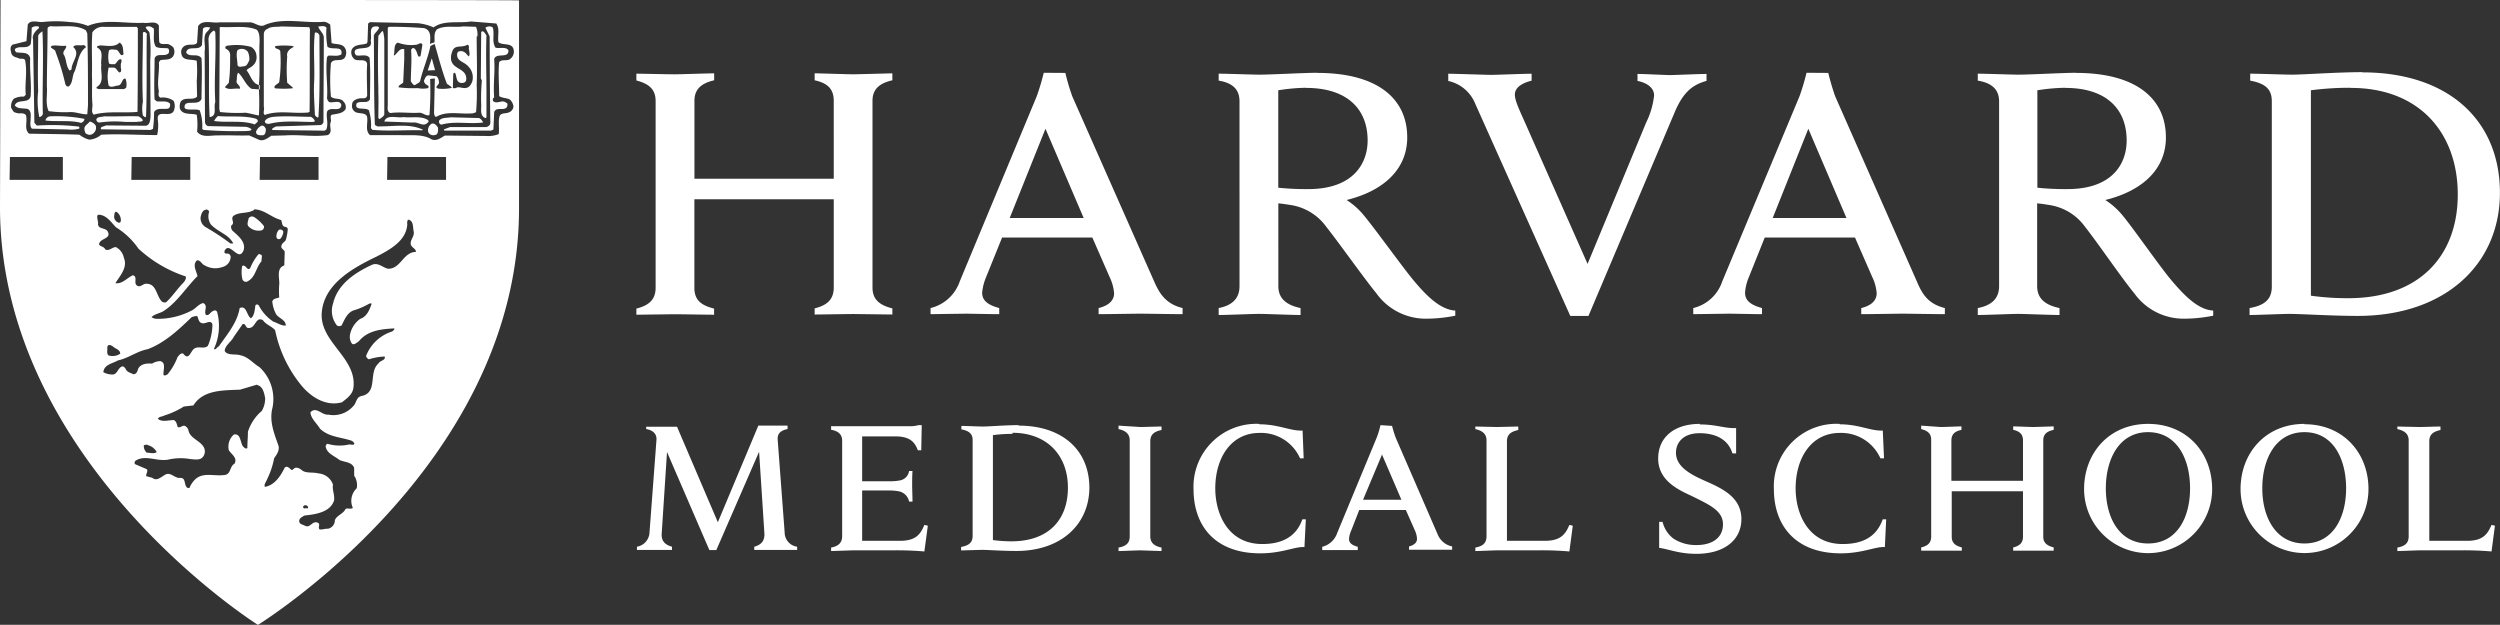 <svg xmlns="http://www.w3.org/2000/svg" viewBox="0 0 360 89.97"><rect x="0" y="0" width="360" height="89.97" fill="#333333" stroke="none"/><defs><style>.cls-1{fill:#fff;fill-rule:evenodd;}</style></defs><title>Harvard white</title><g id="Layer_2" data-name="Layer 2"><g id="Layer_1-2" data-name="Layer 1"><path class="cls-1" d="M340.19,10.39c-3.65,0-8.46.36-10.16.36-1,0-4.84-.14-6-.14v1c2,.38,3.11,1.1,3.11,2.95V41.28c0,1.89-1.12,2.71-3.2,3.08v1c1.15,0,4.7-.16,5.75-.16,1.69,0,6.15.29,9.81.29,12.71,0,20.49-7.54,20.49-17.72,0-10.47-7.46-17.35-19.81-17.35Zm-150.45.09c-1.89,0-6.7.27-8.4.27-1,0-4.69-.14-5.85-.14v1c2.19.36,3,1.41,3,3V41.19c0,1.85-1.12,2.8-3,3.17v1c1.15,0,4.87-.16,5.79-.16,1.07,0,4.84.16,6,.16v-1c-2.07-.44-3.2-1.39-3.2-3.17V29.28c.59.06,1.08.13,1.62.22a7.77,7.77,0,0,1,5.3,3.18c1.9,2.4,5.33,7.27,7.2,9.56a8.74,8.74,0,0,0,7.27,3.65,21.57,21.57,0,0,0,4.09-.43v-.74c-2.22-.1-4.35-2.36-6-4.34s-5.79-7.76-7.26-9.48a10.59,10.59,0,0,0-2.39-2.1c5.27-1.29,8.73-4.39,8.73-9,0-5.86-4.64-9.3-12.92-9.3Zm109.3,0c-1.9,0-6.7.27-8.4.27-1,0-4.67-.14-5.84-.14v1c2.19.36,3.07,1.41,3.07,3V41.19c0,1.85-1.14,2.8-3.07,3.17v1c1.16,0,4.84-.16,5.77-.16s4.87.16,6,.16v-1c-2.09-.44-3.22-1.39-3.22-3.17V29.28c.59.06,1.09.13,1.61.22a7.75,7.75,0,0,1,5.3,3.18c1.9,2.4,5.19,7.27,7.08,9.56a8.72,8.72,0,0,0,7.24,3.65,21.45,21.45,0,0,0,4.12-.43v-.74c-2.23-.1-4.32-2.36-6-4.34s-5.68-7.76-7.15-9.48a10.59,10.59,0,0,0-2.39-2.1c5.28-1.29,8.73-4.39,8.73-9,0-5.86-4.64-9.3-12.92-9.3Zm-148.74,0a34.69,34.69,0,0,1-1,3.36L138.2,40.53A5.9,5.9,0,0,1,134,44.36v.88l5-.07c.72,0,3.73.07,4.89.07v-.88c-1.94-.52-2.46-1.28-2.46-2.23A7.64,7.64,0,0,1,142,39.9l2.3-5.69h13l2.48,5.67a6.57,6.57,0,0,1,.65,2.36c0,.84-.53,1.7-2.23,2.12l0,.88c1.3,0,5-.07,6-.07s4.83.07,6.09.07v-.88c-2.31-.58-3.24-1.91-4.06-3.76L154.41,13.88a32.3,32.3,0,0,1-1-3.38Zm109.84,0a33.64,33.64,0,0,1-1,3.36L248,40.53a5.83,5.83,0,0,1-4.17,3.83v.88l5.13-.07c.7,0,3.63.07,4.77.07v-.88c-1.93-.52-2.44-1.28-2.44-2.23a7,7,0,0,1,.55-2.23l2.28-5.69h13l2.48,5.67a6.34,6.34,0,0,1,.64,2.36c0,.84-.52,1.7-2.22,2.12l0,.88c1.27,0,5-.07,5.93-.07s4.85.07,6.11.07v-.88c-2.33-.58-3.22-1.91-4-3.76L264.27,13.88a35.35,35.35,0,0,1-1-3.38Zm-168.5.11v1c1.7.44,2.77,1.19,2.77,2.95v26.9c0,1.85-1.15,2.58-2.77,3v.88l5.41-.07c1,0,4.93.07,5.78.07v-.88c-1.7-.44-2.84-1.1-2.84-3V28.69h20.07V41.41c0,1.85-1.13,2.58-2.75,3v.88c.85,0,4.66-.07,5.69-.07l5.5.07v-.88c-1.71-.44-2.86-1.18-2.86-3V14.51c0-1.84,1.23-2.57,2.86-2.95v-1l-5.5.14c-1,0-4.84-.14-5.69-.14v1c1.7.38,2.75,1.11,2.75,2.95V25.74H100V14.51c0-1.84,1.22-2.57,2.84-2.95v-1c-.85,0-4.75.14-5.78.14S92.48,10.61,91.64,10.61Zm116.91.07v1A5.43,5.43,0,0,1,212.46,15l13.66,30.49h2.62l12.43-29.36c1.17-2.75,2.47-3.91,4.57-4.48v-1c-1.21,0-4.47.16-5.24.16s-3.59-.16-4.7-.16v1c1.38.28,2.39,1,2.39,2.09a11.65,11.65,0,0,1-1.14,3.9L228.61,38l-9-20.33c-.95-2.12-1.47-3.23-1.47-4.05,0-1.14,1.3-1.74,2.41-2v-1c-1.25,0-4.94.16-5.81.16s-5-.16-6.24-.16Zm-20.44,2c5.69,0,8.83,2.88,8.83,7.57,0,3.29-2.05,7-8.54,7a38.31,38.31,0,0,1-4.33-.2V13a27.44,27.44,0,0,1,4-.36Zm109.33,0c5.69,0,8.8,2.88,8.8,7.57,0,3.29-2,7-8.54,7a38,38,0,0,1-4.32-.2V13a27.59,27.59,0,0,1,4.06-.36Zm41.11,0c9.69,0,15.37,6.34,15.37,15.36,0,8.69-5.4,14.92-15.76,14.92a37.5,37.5,0,0,1-5.39-.36V13a42.65,42.65,0,0,1,5.78-.36Zm-188,5.88,5.5,12.85H145.4Zm109.85,0,5.49,12.85H255.27Zm-15.62,42.5c-3.66,0-6,1.9-6,5,0,3.44,3.44,4.7,5.13,5.53,2.27,1.13,4.2,2,4.2,3.92s-1.49,3-3.84,3a6,6,0,0,1-3.22-.88,4.28,4.28,0,0,1-1.64-2.46h-.49l0,3.74c1.33.17,2.82.86,5.35.86,4.19,0,6.49-2.11,6.49-5,0-3.12-2.7-4.39-5.18-5.48-2-.89-4.24-2-4.24-4.07,0-1.44,1-2.81,3.4-2.82,2.12,0,4.08.76,4.73,2.91H250l0-3.65c-1.63.08-2.81-.52-5.23-.52Zm-63.43,0a9.05,9.05,0,0,0-9.48,9.41c0,5.17,3,9.23,9.61,9.23,3.16,0,5-1,6.36-.9l.2-4h-.5c-.9,2.57-3,3.56-5.77,3.56-5,0-6.77-4.43-6.77-8,0-4.36,2.23-8,6.37-8A6.15,6.15,0,0,1,187.21,66h.52l-.16-4c-1.74.09-3.44-.9-6.21-.9Zm83.57,0a9,9,0,0,0-9.48,9.41c0,5.17,3.06,9.23,9.63,9.23,3.14,0,5-1,6.35-.9l.19-4h-.5c-.9,2.57-2.94,3.56-5.77,3.56-5,0-6.77-4.43-6.77-8,0-4.36,2.23-8,6.37-8A6.18,6.18,0,0,1,270.78,66h.52l-.18-4c-1.73.09-3.42-.9-6.19-.9Zm44.41,0c-5.63,0-9.22,4.22-9.22,9.39a9.22,9.22,0,1,0,18.44,0c0-5.19-3.6-9.39-9.22-9.39Zm22.52,0c-5.63,0-9.21,4.22-9.21,9.39a9.21,9.21,0,1,0,18.42,0C341.07,65.29,337.48,61.09,331.86,61.09Zm-199.6.18a3.92,3.92,0,0,1-1.31.15H119.68v.52c1.12.19,1.59.73,1.59,1.58V77.21c0,1-.6,1.45-1.59,1.64v.5l3.06-.1h5.69a46.4,46.4,0,0,1,4.68.16l.5-3.71-.5-.11c-.57,1.35-1.22,2.29-3.53,2.29h-5.43V70.63h3.9a7,7,0,0,1,1.48.14,1.89,1.89,0,0,1,1.38,1.46h.49c0-.6-.05-1.9-.05-2.27s0-1.59.05-2.14h-.49a1.62,1.62,0,0,1-1.38,1.37,7.37,7.37,0,0,1-1.48.11h-3.9V62.84h4.78c2.21,0,2.82.91,3.24,2h.49l.07-3.62Zm14.41,0c-1.89,0-4.24.2-5.12.2-.52,0-2.5-.09-3.1-.09v.5c1,.19,1.62.57,1.62,1.53v13.8c0,1-.58,1.4-1.66,1.6v.5l3-.08c.88,0,3,.16,4.94.16,6.54,0,10.53-3.9,10.53-9.16C156.84,64.83,153,61.29,146.67,61.29Zm52.13,0a13.48,13.48,0,0,1-.52,1.74l-5.71,13.78a3.06,3.06,0,0,1-2.16,2l0,.47,2.66,0c.37,0,1.87,0,2.46,0v-.47c-1-.27-1.26-.66-1.26-1.15a3.38,3.38,0,0,1,.3-1.15l1.17-3h6.71l1.3,2.93a3.33,3.33,0,0,1,.31,1.22c0,.44-.28.87-1.15,1.1l0,.47c.66,0,2.6,0,3.06,0s2.5,0,3.15,0l0-.47A2.88,2.88,0,0,1,207,76.89L201,63.07a14.83,14.83,0,0,1-.54-1.74Zm77.86.07v.5c.88.22,1.44.61,1.44,1.53V77.29c0,.95-.6,1.34-1.44,1.54v.47l2.85,0,3,0v-.47c-.86-.23-1.45-.59-1.45-1.54V70.74h10.26v6.55c0,.95-.58,1.34-1.41,1.54v.47l2.95,0,2.88,0v-.47c-.88-.23-1.5-.61-1.5-1.54V63.43c0-1,.64-1.34,1.5-1.53v-.5l-2.88.09c-.55,0-2.51-.09-2.95-.09v.5c.87.19,1.41.58,1.41,1.53v5.81H281V63.43c0-1,.62-1.34,1.45-1.53v-.5c-.42,0-2.43.09-3,.09Zm-115.58,0v.5c1.06.23,1.61.72,1.61,1.64V77.21c0,1-.52,1.44-1.61,1.64v.5c.59,0,2.65-.1,3.13-.1l3.06.1v-.5c-1.09-.22-1.62-.73-1.62-1.64V63.56c0-1,.56-1.41,1.62-1.64v-.5c-.6,0-2.59.07-3.06.07Zm51.38,0v.5c1.06.24,1.61.72,1.61,1.64V77.21c0,1-.53,1.44-1.61,1.64v.5c.59,0,2.64-.1,3.11-.1h5.75a46.4,46.4,0,0,1,4.68.16l.49-3.71-.49-.11c-.57,1.35-1.25,2.29-3.56,2.29H217V63.56c0-1,.56-1.4,1.63-1.64v-.5l-3.07.07-3.11-.07Zm132.77,0v.5c1.08.24,1.63.72,1.63,1.64V77.21c0,1-.52,1.44-1.63,1.64v.5c.62,0,2.68-.1,3.16-.1h5.73a46.2,46.2,0,0,1,4.67.16l.49-3.71-.49-.11c-.58,1.35-1.24,2.29-3.54,2.29h-5.42V63.56c0-1,.55-1.4,1.61-1.64v-.5c-.6,0-2.58.07-3.05.07l-3.16-.07Zm-252.17,0v.49c1,.18,1.55.72,1.48,1.58l-1,13.31a2.18,2.18,0,0,1-1.81,2.06v.46l2.55,0c.36,0,1.91,0,2.5,0v-.46c-1.2-.33-1.52-1-1.49-1.82l.77-11.82,6.1,14.12h1l6.16-14.16.77,11.86c0,.81-.27,1.49-1.47,1.82v.46l3.09,0,3.09,0v-.46a2.08,2.08,0,0,1-1.8-2.06l-1-13.31c-.07-.89.35-1.35,1.42-1.58v-.49c-.72,0-1.91,0-2.35,0s-1.27,0-1.86,0L103.37,75.2,97.49,61.45c-.56,0-1.52,0-1.93,0s-1.8,0-2.5,0Zm216.27.94c4.2,0,6.05,3.92,6.05,8.09s-1.85,7.94-6.05,7.94-6.08-3.79-6.08-7.94,1.88-8.09,6.08-8.09Zm22.52,0c4.19,0,6,3.92,6,8.09s-1.86,7.94-6,7.94-6.07-3.79-6.07-7.94,1.87-8.09,6.07-8.09Zm-186.06.09c5,0,8,3.26,8,7.9s-2.79,7.73-8.12,7.73a20,20,0,0,1-2.68-.18V62.66a20.69,20.69,0,0,1,2.85-.18Zm53.17,3,2.85,6.64h-5.52L199,65.48ZM37.35,0H.08L0,29.83C0,66.38,36.66,89.66,37,89.89l.11.08a1,1,0,0,0,.33-.17c6.24-4.07,37.3-26.11,37.3-59.79V.06C74.69,0,37.35,0,37.35,0M29.62,30.2c-.48.09-.63.62-.73,1.05a1.5,1.5,0,0,0,.73,1.46,34.7,34.7,0,0,1,3.56,2.35h.41c-.64-1.32-2.23-1.64-3.24-2.76a2.06,2.06,0,0,1-.24-1.78A.37.37,0,0,0,29.62,30.2Zm7,0c-.88.63-2.18.26-3,.89-.49.43.31,1-.32,1.38a.84.84,0,0,0,.24.81c.82.73,1.88,1.59,1.54,2.75-.59,1.46-1.45-.27-2.27-.32a.61.61,0,0,0-.49.64c.09.2.3.17.49.17s.45.27.4.56A1.55,1.55,0,0,1,32,38.46a3,3,0,0,1-2.51-.24c-.43-.14-.59-.78-1.13-.73-.69.67-.07,1.54.08,2.27-1.66,1.65-3,3.88-5,5.1-.54.29-1.18.36-1.62.81a1.34,1.34,0,0,0,.81.24,10.46,10.46,0,0,0,5-1.21c.58-.3.95-.9,1.62-1.06.78.35.06,1.17.4,1.7.44.14.6-.29.89-.48s.58-.26.73.08a7.83,7.83,0,0,1-.48,5.34c.37.1.43-.31.72-.4,1.22-1.76,2.66-3.42,3-5.51,1-.48,1,1.08,1.62,1.46.53-.38.55-1.28.65-1.86.14-.19.33-.14.48,0a6.21,6.21,0,0,0,2.11,2.35c.59.18,1.15.61,1.78.56,0-.82-.93-1-1.38-1.62a4.77,4.77,0,0,1-.56-1.86c.15-.44.68-.43,1-.57a11.55,11.55,0,0,1,0-1.86c.09-.78-.49-2.36.73-2.75L41,36.27c-.05-.29-.49-.43-.49-.73,0-.54.5-.66.65-1A7.48,7.48,0,0,0,41.44,33a.37.37,0,0,0-.32-.32c-.59-.05-.45-.68-.65-1-1.36-.34-2.38-1.5-3.88-1.54Zm-20,.32c-.09.05-.15.23-.16.49a.87.87,0,0,0,.32.89c.14.1.38.27.57.08a1,1,0,0,0,0-.65C17.31,31,16.85,30.37,16.58,30.52Zm-2.51.41c-.29.29.1.93,0,1.37.1.74,1,.45,1.38,1,.58,1-.8,1-1.14,1.62s.57.42.81,1c.59.29,1-.37,1.54-.33a2.22,2.22,0,0,1,1.14,1.54c.58,1.42-.58,2.58-1.22,3.65,1,.15,1.69-.79,2.51-1.14.74.19.08,1.07.57,1.46s.9-.29,1.38-.24c1.5,0,1.39,1.75,2.26,2.59a.75.75,0,0,0,.57.08c.87-.79,1.52-1.8,2.35-2.67.29-.29.59-.66.49-1.05a18.56,18.56,0,0,1-6.81-4,10.8,10.8,0,0,0-3.24-3.08C16,32,15.25,30.84,14.07,30.93Zm22.19.24a.84.84,0,0,1,.41.16A5.71,5.71,0,0,1,38,32.55a.52.52,0,0,1-.48.65,2,2,0,0,1-1.62-.49c-.45-.33-.17-.86-.08-1.3a.65.65,0,0,1,.4-.24Zm22.43.49a1.1,1.1,0,0,0-.08.64c-.15,2.4-2.52,3.65-4.37,4.62-3.35,1.61-7.55,3.88-7.94,8-.42,4.38,5.17,6.58,4.54,11-.15.93-1,1.5-1.62,2-2.33.68-4.61-.78-6.07-2.68a18.21,18.21,0,0,1-3.57-7.69c-.49-.58-1.29-.77-1.78-1.46-1.06-.53-1,1.14-2,1.14-.55.05-.36-.67-.89-.57l-1.3,1.86c-.33.69-1.21,1.17-1.3,2,.38.73,1.54.4,2.27.64,1.11.21,1.83,1.17,2.75,1.71a6.27,6.27,0,0,1,1.87,5.83c-.5,1.91.23,3.68.81,5.34.3.72-.18,1.4-.57,1.94a12.1,12.1,0,0,1-1,3c-.14.39-.52.79-.33,1.13,1.42-.25,2.26-1.58,2.84-2.75.29-.34.65,0,.89.24s.41-.19.65-.24.55.06.81.24c.63.64,1.63.33,2.51.57a2.4,2.4,0,0,1,2.1,1.62c-.14.72.26,1.43.16,2.27-.57,1.74-2.69,2-4.29,2.18-.3.21-.76.37-.73.82s.47.45.81.64c.74.39,1-.62,1.7-.48s.11.71.41,1c.43.1.72-.12,1.21-.08a1.24,1.24,0,0,0,1-1.22c.25-.71,1.19-.89,1.53-1.62.3-.19.77.08,1.06-.16a2.48,2.48,0,0,1,.56-2.83A2.42,2.42,0,0,0,51,68.5V67.37c-.34-.87-1.37-.79-2.11-1.13-.73-.59-1.88-.95-2-2,.05-.14.17-.37.32-.32a6.07,6.07,0,0,0,3.08.08c.29,0,.73.18.73-.16a.83.83,0,0,0-.49-.41c-1.55-.49-3.22-.52-4.45-1.7-.48-.82-1.28-1.38-1.38-2.35.84-.92,1.62.43,2.59.33a3.79,3.79,0,0,0,3.57-1.22c.48-.43.4-1.25,1.13-1.45,2.52-.45,1-3.38,2.51-4.7.21-.44,1.08-.44.89-1a8.5,8.5,0,0,0-2.26.4.64.64,0,0,1-.41-.49,5.9,5.9,0,0,1,3.64-3.48c.19-.05.5-.33.41-.48-1.9.1-3.85.31-5.1,1.86-.31.19-.71.61-1,.32a1.68,1.68,0,0,1-.25-1.37,3.66,3.66,0,0,1,1.46-2.19c.92-.29,1.33-1.28,1.62-2.11,0-.2-.22-.08-.32-.08a10.75,10.75,0,0,1-2,.9c-1.16.25-1.54,1.39-2,2.26a.68.68,0,0,1-.65,0,3.36,3.36,0,0,1-.57-3.16c.65-2.82,3.2-4.47,5.59-5.58.92-.4,1.56.41,2.35.56,1.85,0,2.12-2.38,4-2.43,0-.43-.53-.58-.73-1-.19-.72.55-1.17.4-1.94s0-1.46-.73-1.7ZM40.15,33.11a.45.45,0,0,1,.65.25,1.7,1.7,0,0,1-.41,1,.36.36,0,0,1-.57-.16A1.31,1.31,0,0,1,40.15,33.11ZM37.23,36.6a.49.49,0,0,1,.49.24l-.08.81c-.83.93-.84,2.38-2.11,2.92a.54.54,0,0,1-.65-.49,4.45,4.45,0,0,1,0-1.78c.55-.29.7.81,1.14.32A7.63,7.63,0,0,1,37.23,36.6ZM28.4,45.51a2.28,2.28,0,0,0-.8.16c-1.9,1.84-3.88,3.69-6.32,4.61-1.56.29-2.73,1.28-4.29,1.62-.77.45-2,.58-2.11,1.7a2.88,2.88,0,0,0,1.3.33c.63,0,.74-.66,1.13-1s.53-.08.73.08c.19.58.77.69,1.21.89.43-.05.55-.47.65-.81.39-.74,1.3-.78,2-.73A2.39,2.39,0,0,1,23.06,52c.92.2.4,1.33.49,2,.15.15.41,0,.56-.08a8.51,8.51,0,0,0,1.46-2.51c.19-.19.43-.63.81-.49.93,1.18,1.05-.62,1.78-.81.53-.24,1.3.17,1.78-.32a7.94,7.94,0,0,0,.65-3.08c-.24-.73-.92-.06-1.46-.16S28.59,45.88,28.4,45.51ZM15.61,49.72c-.07,0-.12.15-.16.24.05.44-.13.92.16,1.21a1.92,1.92,0,0,0,1.7-.24c0-.58-.71-.71-1-1C16.08,49.76,15.81,49.61,15.61,49.72ZM37,55.39l-2.43.72c-2.43.11-5.32,0-6.72,2.27l-1.38.16a11.89,11.89,0,0,1-2.83,1.3c-.29.19-.79.11-.89.49.63.49,1.53.16,2.27.16.37.14.46.63.56,1,.39.19.66-.3,1.05-.16a1,1,0,0,1,.49.56c.19,1.27,1.77,1.53,2.27,2.6a1.26,1.26,0,0,1-.16,1.29c-.4.53-1.15.38-1.79.33a8,8,0,0,0-3.24.08c-1.65.29-3.28-.76-4.69.16a.39.39,0,0,0-.08.48l1.7.73c.24.29-.13.68-.08,1l.89.25c.63.53,1.24-.12,1.78-.41.63-.44,1.17.14,1.7.33.34.2.81-.07,1.05.32s.14,1.32.81,1.22a3.55,3.55,0,0,1,.89-1.3c1.17-1,2.67-.36,4.13-.57,1-.08.73-1.22,1.46-1.62.48-.82-.38-1.31-.81-1.94a2.32,2.32,0,0,1,.73-2.27c1-.19.9,1.12,1.3,1.7.15.14.4.45.64.25,0-.78.08-1.53.08-2.35a6.62,6.62,0,0,1,2-3,3.54,3.54,0,0,0,.48-1.86c-.14-.69-.31-1.67-1.13-1.86ZM21.28,64.05a1,1,0,0,0-.57.08,1.32,1.32,0,0,0,.41,1.05c.49,0,1,.22,1.45-.08a2,2,0,0,0-1.29-1ZM43.79,72.8a.4.4,0,0,0-.16.24c.09.1.12.21.33.16s.44.1.4-.16-.39-.35-.57-.24Zm12-50.19h8.44V25.9H55.74Zm-18.35,0h8.43V25.9H37.39Zm-18.48,0h8.44V25.9H18.91Zm-17.53,0H9.05V25.9H1.38ZM12.67,3.73c2.46-1.06,5.24-.3,8-.45.69.15,1.76-.36,2.21.4,0,.8,0,1.56.05,2.37.26.55,1.07.1,1.51.4.25.15.55.29.61.6a1.24,1.24,0,0,1-.16,1.11c-.5.56-1.15.35-1.8.51l-.21.3c.1,1.46-.3,2.77,0,4.18-.05.3-.15.71.21.91a2.71,2.71,0,0,1,1.9.45,1.63,1.63,0,0,1,.11,1.21c-.31,1.52-2.62-.21-2.37,1.56a6.29,6.29,0,0,1-.1,2.17c-2.72,0-5.49-.2-8.06-.05a2.94,2.94,0,0,1-1.71.71,3.8,3.8,0,0,1-1.42-.71c-2.47-.1-4.88-.1-7.25-.15-.76-.66-.2-1.71-.45-2.67-.41-.46-1-.11-1.46-.36-.36,0-.46-.4-.66-.66A1.57,1.57,0,0,1,2,14.21a2.81,2.81,0,0,1,1.45-.3l.26-.26c-.16-1.66.25-3.22-.1-5-.26-.36-.71-.05-1-.31-.45-.1-.9-.25-1-.76s-.2-.81.2-1.15l2-.5L4,3.53c.4-.71,1.35-.35,2.06-.35a17.06,17.06,0,0,1,4,0A7.71,7.71,0,0,1,12.67,3.73Zm1.1,14.33a1,1,0,0,1-.3,1.11.75.75,0,0,1-.91.15c-.3-.05-.35-.4-.4-.66-.1-.55.46-.74.76-1.16a1.4,1.4,0,0,1,.85.56m-8.16-14c-.46.34-1.05,1-.85,1.61l.19,12,.35.41a33.83,33.83,0,0,1,6.05.15c.1.05.1.2.05.3a4.58,4.58,0,0,1-1.66.11l-5.13-.11c-.36-.3-.2-1-.2-1.4S4.56,16,4,15.69c-.71-.15-1.42.05-1.87-.51.35-1,2-.19,2.28-1.3.15-1.87-.16-3.73-.06-5.49-.2-1-1.31-.71-2-.86a.52.52,0,0,1-.2-.46c.6-.59,1.82.1,2.28-.74A18.79,18.79,0,0,0,4.56,4a1.1,1.1,0,0,1,1.05-.15v.2Zm16.52,0c.15.8-.2,1.86.31,2.66.5.3,1.26.15,1.77.25a.62.62,0,0,1,.05.71c-.56.56-1.72-.15-2,.76,0,2-.11,3.87,0,5.9l.31.25c.66.1,1.47-.15,1.91.34.05.31,0,.61-.29.71-.66.15-1.62-.2-2,.51a19.25,19.25,0,0,1-.16,2.41l-.35.15-7.1-.09c-.15-.11,0-.21,0-.31l.71-.25,5.74.05c.6-.15.6-.9.65-1.36l-.05-8a21.1,21.1,0,0,0-.1-4c-.05-.3-.5-.51-.55-.85a.9.9,0,0,1,1.05.15M20.58,17.31c-.15.3-.61.15-.91.25H18.06a15.73,15.73,0,0,0-3.78.09.46.46,0,0,1-.41-.44c.15-.46.71-.31,1.11-.46,1.56.05,3.43-.05,4.94,0a1.49,1.49,0,0,1,.66.56M21.13,5c-.05,4.09.05,8.11-.1,11.79-.1.21-.3-.05-.45-.15a5,5,0,0,1,0-2c-.16-3.28,0-6.61,0-9.93.2-.25.5,0,.6.25m-8.82-.61.21.46c.1,3.38.1,6.81.1,10.34l-.1,1.3c-.86.05-1.73-.4-2.68-.3A16.62,16.62,0,0,1,7,16c-.5-1.15-.15-2.31-.25-3.56,0-2.54.1-5.61.1-8.33,0-.2.25-.29.41-.34,1.76.14,3.67-.31,5.08.59m7.51-.25c0,4.09,0,8-.05,12-2,.2-4.28-.16-6.3.4-.45-.4-.11-1.06-.2-1.61-.1-1.31,0-2.77-.06-4.14.06-2-.09-4.17.06-6.1a1.78,1.78,0,0,1,1.66-.79l4.74,0,.15.24Zm-7.71,13c.05.25-.2.49-.46.59-1.6-.44-3.37-.14-5.08-.34l-.05-.05a.76.76,0,0,1,.71-.56,21.5,21.5,0,0,1,4.88.36M6.11,4.5c.2,4.09-.05,8,.06,11.9a.62.62,0,0,1-.51.46,11.48,11.48,0,0,1-.16-3.74c-.1-2.57,0-5.44,0-8a1.35,1.35,0,0,1,.66-.61M46.69,3.18c.31-.06.61.2.86.35l.2,2.67c.67.25,1.61,0,2,.85a1.4,1.4,0,0,1-.1,1.26c-.51.66-1.66,0-2,.81a28.37,28.37,0,0,0,0,4.79c.5.5,1.41.1,1.85.76a1.11,1.11,0,0,1,.26,1.05c-.41.65-1.26.65-2,.81-.3.25,0,.71-.14,1.06-.26.64.35,1.45-.41,1.86-2.06.3-4-.1-6.15.05l-2,.05c-.56.36-1.2.91-1.91.51l-1.27-.56c-1.5.05-2.92-.05-4.43,0-1-.05-2.42.41-3.07-.56a9.72,9.72,0,0,0-.05-2.41c-.76-.26-2,.1-2.42-.87a1.7,1.7,0,0,1,.1-1c.56-.81,1.81-.11,2.37-.76l-.05-2.22a18.85,18.85,0,0,0,0-2.92c-.76-.3-2.07.1-2.22-1.07a1,1,0,0,1,.81-1.2c.5-.15,1.2.1,1.46-.35l.15-2.37c.61-1,2.06-.4,3-.55l4.58,0c.71.1,1.37.79,2.08.35,2.72-1.11,5.78-.15,8.6-.45ZM47,4.1a11,11,0,0,0,.15,2.62c.6.56,2.31-.24,2,1.11-.55.36-1.3.1-1.91.2l-.15.21c-.25,2,.15,4.08,0,5.89.05.21.15.56.45.6.56.06,1.42-.34,1.61.37-.09,1.2-1.66.1-2.06,1-.15.91.25,1.7-.11,2.56l-.25.16c-2.57-.05-5.08-.05-7.5-.1-.1-.06,0-.21.05-.26l.45-.25,6.36-.2a.54.54,0,0,0,.49-.6c0-3.83.05-7.82.05-12.09-.1-.61-.69-1-.8-1.51.36,0,1-.2,1.21.24M30.27,3.91c-.1.44-.49.59-.7,1-.3.81.05,1.62-.1,2.47l.05,10.17a.63.63,0,0,0,.44.61l5.41.1a1.7,1.7,0,0,1,.85.35c-.1.31-.51.21-.76.26a59.5,59.5,0,0,1-6.14-.16l-.2-.15a6.63,6.63,0,0,0-.36-2.67c-.6-.25-1.35,0-2-.2-.3-.15-.2-.56,0-.75.66-.35,1.91.19,2.26-.71,0-2,.11-3.83,0-5.84-.55-.81-1.7-.05-2.21-.81.2-1.15,1.81-.15,2.27-1.1l.15-2.37c.3-.3.71-.2,1.05-.15m8,14.6c0,.41-.05.92-.5.92s-.91,0-.91-.51a1.55,1.55,0,0,1,.76-.86c.36-.1.55.25.65.45M31,4.6c.15,3.49-.2,6.61,0,10.09-.3.8.35,2-.81,2.17-.2-3.49,0-7.22-.16-11a1.49,1.49,0,0,1,.77-1.47l.2.2Zm15,.61c0,3.84.1,8-.15,11.69-.21.06-.46-.2-.51-.4-.05-1.57-.2-3.13-.1-4.78.1-2.18-.16-4.73.1-7,.25-.15.66.15.66.45m-9.23,11.9c.2.05.46.25.31.49l-.41.36c-1.76-.65-4-.21-5.84-.5a2.61,2.61,0,0,1,.55-.71c1.76.16,3.68-.1,5.39.36m8-.25c.26.15.56.4.56.66l-.26.08c-2.11,0-4.28-.24-6.24.26-.31.05-.65,0-.7-.34.19-.46.8-.61,1.3-.66,1.81-.15,3.58,0,5.34,0M44.63,4.2c-.05,3.94,0,8-.05,11.9l-.2.1c-2.17.2-4.28-.36-6.24.35-.36-.2,0-.81-.15-1.16V4.91a.82.82,0,0,1,.54-.76c.56-.39,1.32-.24,2-.34l4,.1.1.29Zm-7.35,8c.2-2,0-4.29.1-6.2,0-.6,0-1.31-.41-1.72-1.46-.64-3.42-.29-5.08-.39-.1.05-.31-.06-.25.15l-.06,11.63.1.46a22.57,22.57,0,0,0,3.69.1c.64.1,1.3.3,1.91.4a31.09,31.09,0,0,0,0-3.73l0-.7ZM71.42,3.35c.61.76.2,1.83.35,2.72.66.56,2.07-.05,2.22,1.22a1.31,1.31,0,0,1-.46,1.15c-.45.45-1.25,0-1.65.51-.16,1.51,0,3.17,0,4.89.45.3,1.06.24,1.55.5a1.64,1.64,0,0,1,.51,1,1,1,0,0,1-.71.86c-.4.19-1.1,0-1.3.56-.21.79,0,1.7-.11,2.55a4.14,4.14,0,0,1-1.82.27l-5.93-.06c-.56.3-1.17.85-1.92.55-1.26-.8-3-.55-4.43-.61l-4.43,0c-.81-.69-.21-1.91-.46-2.75-.3-.51-1.11-.32-1.62-.56a1,1,0,0,1-.5-1.12c0-.5.5-.75,1-.85s1,.15,1.16-.4c0-1.57-.1-3.07,0-4.54-.1-.9-1.32-.35-1.82-.71a1.25,1.25,0,0,1-.41-1.36c.41-.85,1.42-.65,2.18-.91l.1-.25.09-2.62.26-.2,6.9.15a7.29,7.29,0,0,1,2.27.61c1.46-1.1,3.63-.56,5.39-.86l3.68.3ZM61.59,17.26c.15.1.15.35,0,.39-.61.71-1.36-.15-2.17,0l-4.08-.15c.35-1.1,1.91-.44,2.77-.64,1.16.15,2.46-.21,3.48.4M69,17a1.23,1.23,0,0,1,.56.64c-2.07.26-4.08-.24-6,.31a.43.43,0,0,1-.31-.6c.41-.46,1.07-.35,1.68-.46L69,17Zm-5.94,1.35c.06.46.06,1.11-.55,1.11a.75.75,0,0,1-.86-.5,1.12,1.12,0,0,1,.55-1.17c.46-.05.66.31.86.56M54.58,4c-.1.39-.6.7-.75,1.1.05,4.14,0,8.62.15,12.89l.36.21c2.21.05,4.58-.46,6.49.45.1.05.05.05,0,.11-2.42-.06-4.84.15-7.2-.06l-.21-.25a7.07,7.07,0,0,0-.3-2.57c-.55-.5-2.16.16-1.76-1,.6-.45,1.56.15,1.92-.6,0-2.12.1-4-.06-5.95-.45-.61-1.31-.21-1.91-.36a.57.57,0,0,1-.15-.76c.66-.54,2.57.16,2.22-1.4.2-.66-.31-1.91.6-2,.21,0,.46-.07.6.15M71,4.1c.21,1-.2,1.92.36,2.77.59.15,1.56-.2,1.86.41,0,1.21-1.71.25-2.06,1.21.15,1.91-.16,3.48,0,5.54a.37.37,0,0,0-.11.56c.55.45,1.26-.3,1.82.2.35.1.15.41.15.6-.46.66-1.56-.09-1.86.76l-.11,2.51-.35.15-6.7,0c-.11-.11-.06-.16,0-.21l.81-.3H70c.26-.05.61-.26.61-.61q-.09-6.21-.1-12.44L69.9,4c.26-.25,1-.3,1.11.09M55.34,5.67V16.5c-.11.3-.46.46-.66.66l-.2-.15c0-1.17.05-2.47,0-3.58v-.87c-.07-2.36-.07-5,0-7.4.2-.2.4-.6.66-.7a5.56,5.56,0,0,1,.2,1.21m14.71-.56c-.1,2.82,0,5.49,0,8.16,0,1.27,0,2.37,0,3.53,0,.1,0,.16-.15.21-.86-.36-.55-1.32-.61-2.07a26.25,26.25,0,0,1,.1-3.32l-.15-.36.05-6.6c.2-.46.61.2.76.45m-1.31.16a2.67,2.67,0,0,0-.2-1.41L66.73,3.8C65.42,4,64,3.59,62.9,4.25c-.5.61-.25,1.16-.35,1.87a1.72,1.72,0,0,0-.62.22c0-.85.26-1.94-.85-2.29-1.64-.13-3.29-.2-4.93-.19a.36.36,0,0,0-.31.15l0,11c0,.46-.15,1.07.36,1.27,1.45-.2,2.77.05,4.19-.05.54,0,.9.5,1.45.35a43.36,43.36,0,0,0,.1-5.13c-.05-.14.68-.14.68-.14l-.12,5c.05.15.05.56.35.5,1.56-.91,3.47-.3,5.29-.5l.41-.15a29.46,29.46,0,0,0,.09-3.93c.1-2.27,0-4.54,0-7M36.77,12c-.61-.51-.76-1.26-1.26-1.87.2-.3.55-.36.81-.61A1.58,1.58,0,0,0,36.93,8a1.57,1.57,0,0,0-.81-1.26,8.39,8.39,0,0,0-3.49-.14c-.2.1-.25.29-.1.44a.92.92,0,0,1,.61.81c0,1.37,0,2.72-.2,4.09l-.56.6c.56.5,1.32.11,2.13.25.2-.36-.36-.61-.46-1,.1-.41,0-1,.25-1.32.76.66,1,1.71,1.92,2.32l1.18.09,0-.65c-.15.1-.44-.14-.6-.19M35.2,9.54c-.34,0-.89.25-1-.19,0-.66-.26-1.52,0-2.12a1.09,1.09,0,0,1,1.5.25,2.48,2.48,0,0,1,.2,1.21c-.2.36-.3.76-.71.85M62.9,11a1.43,1.43,0,0,1,.31,1l-.41.56.26.2a6.42,6.42,0,0,0,2-.1c-.15-.31-.51-.41-.71-.61-.71-1.85-1.2-3.81-1.76-5.72l-.61.29c-.35,1.71-1.06,3.27-1.47,5-.08.34-.44.39-.69.59s-.51-.3-.66-.49c0-1.52.15-2.78.05-4.39-.05-.26.25-.56.51-.31s.35.71.5,1.07A.21.21,0,0,0,60.57,8l.26-1.55c-.2-.51-.65.05-1,0a5.32,5.32,0,0,1-2.53-.31c-.6.21-.45,1-.55,1.61a.22.22,0,0,0,0,.25c.5-.3.75-1.11,1.46-.91l0,1.52-.15,3.28c-.21.25-.7.34-.66.69a17.24,17.24,0,0,0,2.78.11,3.58,3.58,0,0,0,1.46,0,.26.26,0,0,0,0-.36c-.3-.15-.66-.4-.56-.8.15-.25.24-.69.66-.67.11,0,1,.12,1.16.12m4.6-4.14c0,.37.26,1,0,1.29-.36-.32-.41-.62-1-.77-.3,0-.61,0-.67.4-.1,1.09,1,1.09,1.6,1.8A2.24,2.24,0,0,1,68,11.75c-.24.59-.52.93-1.08.93s-.89-.25-1.29,0c-.1,0-.3.1-.42-.05l.06-2a.28.28,0,0,1,.26-.15c.3.65.1,1.43,1,1.48.3-.05.56-.09.61-.5.11-1.79-2.25-1.35-2.2-3.2a2.64,2.64,0,0,1,.31-1.12c.41-.67,1.33-.27,2-.67.26-.11.26.25.31.4m-25.29-.1c-.5.25-1.06.66-.91,1.37a23.68,23.68,0,0,0,0,3.78l.81.69-.05.11a14,14,0,0,1-2.51,0c-.36-.39.45-.6.6-.9a20.94,20.94,0,0,0,.15-4.44c-.15-.46-.91-.26-.71-.75a10.62,10.62,0,0,1,2.52,0l.15.14Zm-24.45,1c-.51.61-.61-.56-1.12-.61-.3,0-.76-.14-1,.1a4,4,0,0,0,0,1.88c.2.15.6.1.85.1.3-.21.46-.76.86-.71.25.25-.1.66,0,.91-.1.39.25.85-.2,1-.31-.15-.46-.71-.86-.71l-.7,0a5.66,5.66,0,0,0,0,2.59c.39.39.9,0,1.36,0,.65-.14.5-1.05,1.06-1a2.33,2.33,0,0,1,.1,1.31l-.3.2-3.58,0c-.16-.05-.51-.05-.36-.3,1.17-.7.51-2.07.66-3.17-.15-.81.45-2-.61-2.52-.05-.3.31-.21.41-.3.91,0,2.11.34,2.82-.41.56.31.5,1,.56,1.56m-5.5-.81c-1,.81-1.06,2.23-1.51,3.38-.41.66-.21,1.62-.85,2.18-.26.09-.46-.15-.51-.36A33.59,33.59,0,0,0,8,7.48c0-.46-1.1-.56-.49-.9.75-.1,1.3.1,2,0,.15.45-.55.71-.35,1.26.45.66.3,1.66.86,2.32L10.3,10c0-1.16,1.36-2.22.24-3.23.25-.44,1-.14,1.52-.29.1.09.46.19.2.44M62.18,8.39l.47,1.71-1.06.05Z"/></g></g></svg>